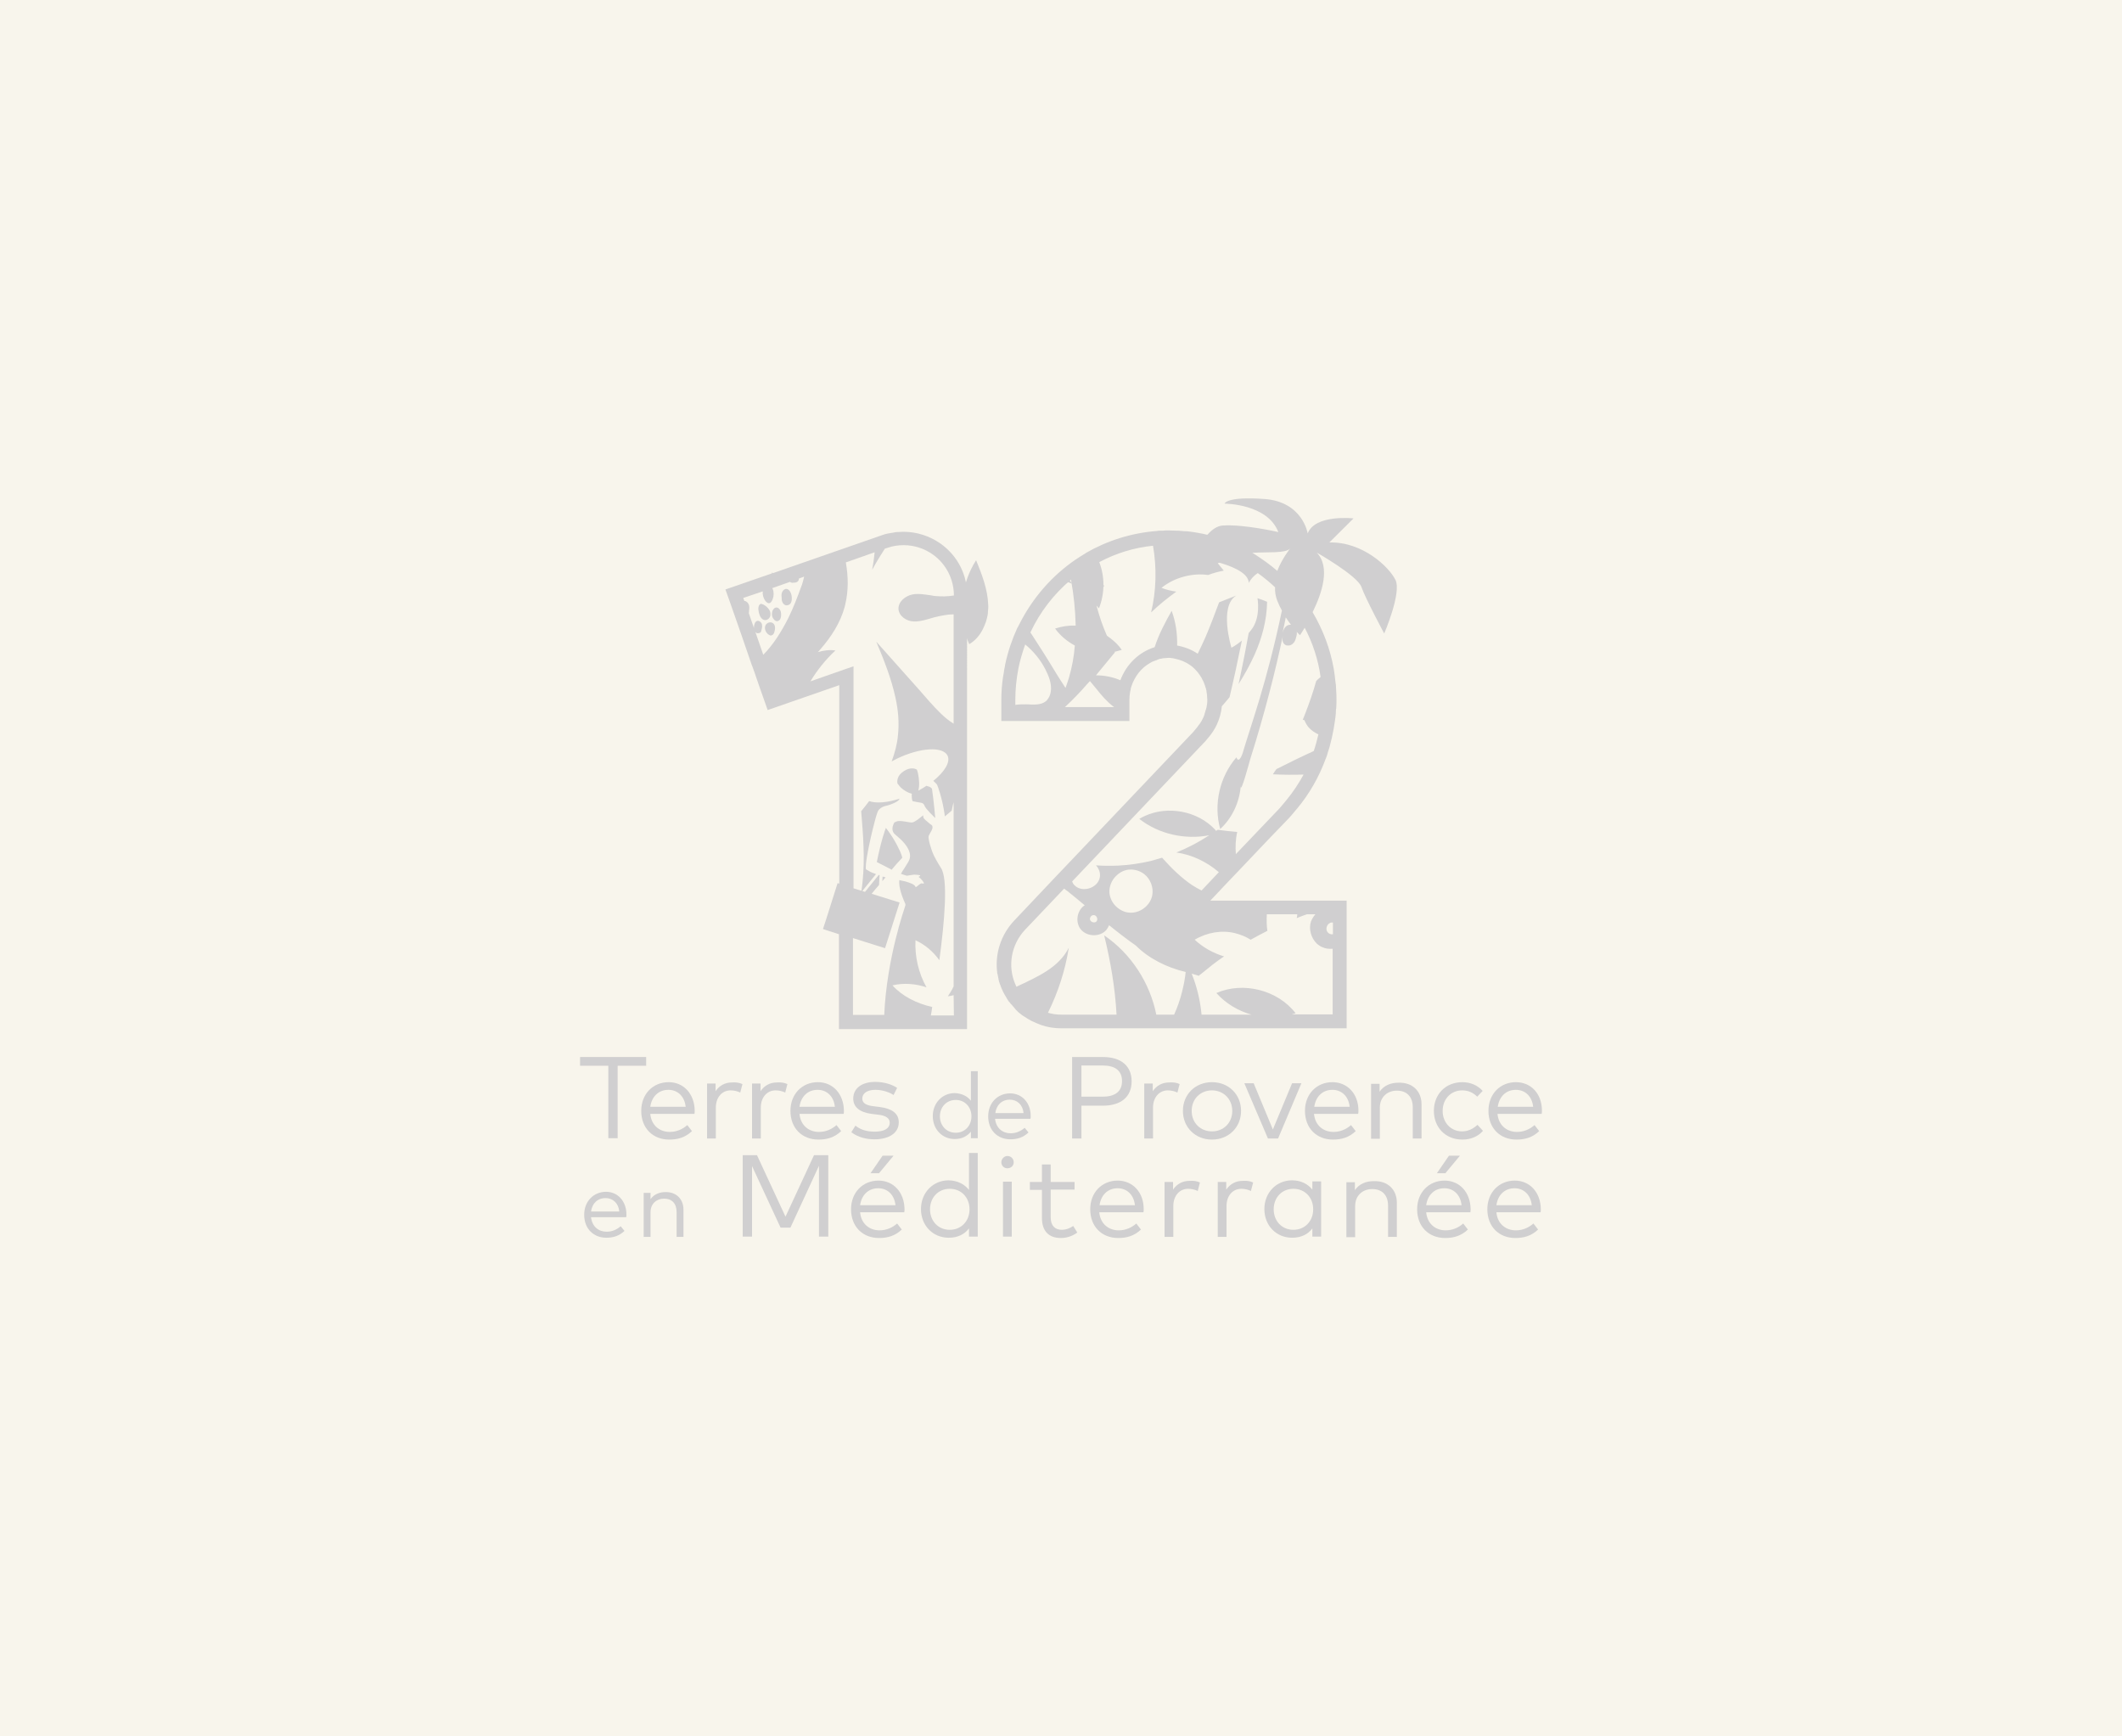<?xml version="1.0" encoding="UTF-8"?> <svg xmlns="http://www.w3.org/2000/svg" xmlns:xlink="http://www.w3.org/1999/xlink" version="1.1" id="Calque_1" x="0px" y="0px" viewBox="0 0 330 270" style="enable-background:new 0 0 330 270;" xml:space="preserve"> <style type="text/css"> .st0{fill:#F8F5EC;} .st1{opacity:0.2;} .st2{fill:#32375D;} </style> <rect class="st0" width="330" height="270"></rect> <g class="st1"> <path class="st2" d="M100.488,165.721h-4.436v11.266h-1.45v-11.266h-4.393v-1.361h10.279 V165.721z"></path> <path class="st2" d="M108.038,172.694c0,0.17,0,0.34-0.043,0.51h-6.867 c0.171,1.828,1.493,2.806,3.028,2.806c1.067,0,2.005-0.425,2.73-1.063 l0.725,0.936c-1.066,1.02-2.261,1.317-3.54,1.317 c-2.559,0-4.351-1.785-4.351-4.463c0-2.636,1.834-4.464,4.266-4.464 C106.331,168.273,107.995,170.101,108.038,172.694z M101.128,172.099h5.502 c-0.171-1.616-1.237-2.636-2.687-2.636 C102.365,169.463,101.341,170.568,101.128,172.099z"></path> <path class="st2" d="M115.461,168.57l-0.341,1.317c-0.427-0.212-0.981-0.34-1.493-0.34 c-1.323,0-2.304,1.063-2.304,2.679v4.804h-1.364v-8.545h1.322v1.19 c0.597-0.893,1.493-1.361,2.559-1.361 C114.48,168.272,114.992,168.357,115.461,168.57z"></path> <path class="st2" d="M122.453,168.57l-0.341,1.317c-0.427-0.212-0.981-0.34-1.493-0.34 c-1.322,0-2.303,1.063-2.303,2.679v4.804h-1.365v-8.545h1.322v1.19 c0.597-0.893,1.493-1.361,2.559-1.361 C121.472,168.272,121.984,168.357,122.453,168.57z"></path> <path class="st2" d="M131.241,172.694c0,0.17,0,0.34-0.043,0.51h-6.867 c0.171,1.828,1.493,2.806,3.028,2.806c1.067,0,2.005-0.425,2.73-1.063 l0.725,0.936c-1.066,1.02-2.26,1.317-3.54,1.317 c-2.559,0-4.351-1.785-4.351-4.463c0-2.636,1.835-4.464,4.266-4.464 C129.535,168.273,131.198,170.101,131.241,172.694z M124.331,172.099h5.502 c-0.17-1.616-1.237-2.636-2.687-2.636 C125.568,169.463,124.544,170.568,124.331,172.099z"></path> <path class="st2" d="M138.961,170.27c-0.555-0.382-1.664-0.807-2.815-0.807 c-1.237,0-2.048,0.51-2.048,1.36c0,0.723,0.64,1.063,1.749,1.19l1.024,0.128 c1.834,0.255,2.9,0.978,2.9,2.381c0,1.615-1.45,2.636-3.796,2.636 c-1.109,0-2.474-0.256-3.583-1.106l0.64-1.02 c0.64,0.51,1.535,0.935,2.986,0.935c1.45,0,2.346-0.468,2.346-1.403 c0-0.68-0.598-1.105-1.792-1.233l-1.024-0.127 c-1.919-0.255-2.857-1.106-2.857-2.381c0-1.616,1.365-2.593,3.412-2.593 c1.365,0,2.602,0.382,3.412,0.935L138.961,170.27z"></path> <path class="st2" d="M150.989,171.163v-4.592h1.066v10.416h-1.066v-1.02 c-0.555,0.68-1.365,1.148-2.517,1.148c-1.919,0-3.412-1.488-3.412-3.571 c0-2.041,1.493-3.571,3.412-3.571C149.624,170.015,150.477,170.483,150.989,171.163z M146.169,173.586c0,1.403,0.981,2.551,2.474,2.551 c1.408,0,2.431-1.105,2.431-2.551c0-1.445-1.023-2.551-2.431-2.551 C147.15,171.035,146.169,172.183,146.169,173.586z"></path> <path class="st2" d="M160.289,173.543c0,0.128,0,0.298-0.043,0.426h-5.502 c0.17,1.488,1.194,2.253,2.431,2.253c0.853,0,1.578-0.34,2.175-0.85 l0.597,0.722c-0.853,0.808-1.791,1.063-2.815,1.063 c-2.047,0-3.455-1.445-3.455-3.571c0-2.083,1.451-3.571,3.413-3.571 C158.924,170.015,160.289,171.46,160.289,173.543z M154.786,173.076h4.394 c-0.128-1.276-0.981-2.083-2.133-2.083 C155.767,170.993,154.957,171.843,154.786,173.076z"></path> <path class="st2" d="M168.178,171.928v5.102h-1.45v-12.67h4.777 c2.858,0,4.479,1.403,4.479,3.784c0,2.381-1.621,3.784-4.479,3.784H168.178z M168.178,165.721v4.804h3.285c1.962,0,3.028-0.808,3.028-2.423 c0-1.616-1.066-2.424-3.028-2.424h-3.285V165.721z"></path> <path class="st2" d="M183.449,168.57l-0.341,1.317c-0.427-0.212-0.981-0.34-1.493-0.34 c-1.322,0-2.303,1.063-2.303,2.679v4.804h-1.365v-8.545h1.322v1.19 c0.597-0.893,1.493-1.361,2.559-1.361 C182.511,168.272,183.023,168.357,183.449,168.57z"></path> <path class="st2" d="M193.001,172.737c0,2.55-1.919,4.463-4.521,4.463 s-4.521-1.913-4.521-4.463c0-2.551,1.919-4.464,4.521-4.464 S193.001,170.186,193.001,172.737z M185.323,172.737c0,1.87,1.365,3.188,3.157,3.188 c1.791,0,3.156-1.318,3.156-3.188c0-1.829-1.365-3.189-3.156-3.189 C186.688,169.548,185.323,170.866,185.323,172.737z"></path> <path class="st2" d="M198.76,177.03h-1.579l-3.668-8.587h1.45l2.986,7.184l2.986-7.184 h1.45L198.76,177.03z"></path> <path class="st2" d="M211.256,172.694c0,0.17,0,0.34-0.042,0.51h-6.867 c0.17,1.828,1.492,2.806,3.028,2.806c1.066,0,2.005-0.425,2.73-1.063 l0.725,0.936c-1.067,1.02-2.261,1.317-3.54,1.317 c-2.56,0-4.351-1.785-4.351-4.463c0-2.636,1.834-4.464,4.265-4.464 C209.55,168.273,211.256,170.101,211.256,172.694z M204.389,172.099h5.502 c-0.17-1.616-1.236-2.636-2.687-2.636 C205.626,169.463,204.603,170.568,204.389,172.099z"></path> <path class="st2" d="M221.068,171.715v5.314h-1.364v-4.846 c0-1.616-0.896-2.594-2.474-2.594c-1.451,0-2.645,0.978-2.645,2.636v4.847h-1.365 v-8.546h1.323v1.233c0.682-1.02,1.834-1.403,2.9-1.403 C219.618,168.271,221.068,169.632,221.068,171.715z"></path> <path class="st2" d="M230.578,169.633l-0.853,0.893c-0.64-0.638-1.407-0.978-2.346-0.978 c-1.706,0-3.028,1.318-3.028,3.189c0,1.87,1.322,3.188,3.028,3.188 c0.939,0,1.749-0.425,2.389-1.02l0.853,0.935 c-0.768,0.893-1.92,1.36-3.199,1.36c-2.645,0-4.436-1.913-4.436-4.463 c0-2.551,1.791-4.464,4.436-4.464C228.659,168.273,229.768,168.74,230.578,169.633z"></path> <path class="st2" d="M239.791,172.694c0,0.17,0,0.34-0.042,0.51h-6.867 c0.17,1.828,1.493,2.806,3.028,2.806c1.066,0,2.005-0.425,2.73-1.063 l0.725,0.936c-1.066,1.02-2.261,1.317-3.54,1.317 c-2.559,0-4.351-1.785-4.351-4.463c0-2.636,1.834-4.464,4.265-4.464 C238.128,168.273,239.791,170.101,239.791,172.694z M232.924,172.099h5.503 c-0.171-1.616-1.237-2.636-2.688-2.636 C234.161,169.463,233.138,170.568,232.924,172.099z"></path> <path class="st2" d="M97.418,188.848c0,0.128,0,0.298-0.043,0.425h-5.46 c0.171,1.488,1.194,2.253,2.431,2.253c0.853,0,1.578-0.34,2.175-0.85 l0.597,0.723c-0.853,0.808-1.791,1.063-2.815,1.063 c-2.047,0-3.455-1.446-3.455-3.571c0-2.084,1.45-3.572,3.412-3.572 C96.053,185.319,97.418,186.765,97.418,188.848z M91.916,188.38h4.393 c-0.128-1.275-0.981-2.083-2.133-2.083 C92.897,186.297,92.086,187.148,91.916,188.38z"></path> <path class="st2" d="M106.288,188.083v4.251h-1.067v-3.869c0-1.318-0.725-2.083-1.962-2.083 c-1.151,0-2.09,0.808-2.09,2.083v3.869h-1.066v-6.845h1.066v0.978 c0.555-0.808,1.493-1.105,2.304-1.105C105.136,185.319,106.288,186.425,106.288,188.083 z"></path> <path class="st2" d="M128.809,192.291h-1.45V181.28l-4.436,9.608h-1.535l-4.436-9.565 v10.968h-1.45v-12.669h2.218l4.435,9.566l4.436-9.566h2.218V192.291z"></path> <path class="st2" d="M140.666,187.998c0,0.17,0,0.34-0.042,0.511h-6.867 c0.17,1.828,1.493,2.805,3.028,2.805c1.066,0,2.005-0.425,2.73-1.062 l0.725,0.935c-1.066,1.02-2.261,1.318-3.54,1.318 c-2.559,0-4.351-1.786-4.351-4.464c0-2.636,1.834-4.464,4.265-4.464 C138.96,183.577,140.624,185.405,140.666,187.998z M133.757,187.403h5.502 c-0.171-1.615-1.237-2.636-2.687-2.636 C134.994,184.767,133.97,185.873,133.757,187.403z M135.378,182.429l1.876-2.721h1.706 l-2.26,2.721H135.378z"></path> <path class="st2" d="M150.688,185.022v-5.74h1.365v13.01h-1.365v-1.276 c-0.682,0.893-1.706,1.446-3.156,1.446c-2.431,0-4.308-1.871-4.308-4.464 c0-2.551,1.877-4.464,4.308-4.464C148.982,183.576,150.006,184.171,150.688,185.022z M144.632,188.04c0,1.786,1.237,3.189,3.071,3.189 c1.791,0,3.071-1.361,3.071-3.189s-1.28-3.188-3.071-3.188 C145.869,184.852,144.632,186.255,144.632,188.04z"></path> <path class="st2" d="M157.644,180.729c0,0.553-0.427,0.935-0.981,0.935 c-0.555,0-0.939-0.425-0.939-0.935s0.427-0.978,0.939-0.978 C157.217,179.751,157.644,180.176,157.644,180.729z M157.345,192.293h-1.365v-8.546 h1.365V192.293z"></path> <path class="st2" d="M167.11,184.979h-3.711v4.336c0,1.318,0.726,1.913,1.707,1.913 c0.682,0,1.322-0.255,1.791-0.595l0.64,1.02 c-0.64,0.468-1.493,0.851-2.559,0.851c-1.834,0-2.943-1.021-2.943-3.146v-4.337 h-1.877v-1.233h1.877v-2.721h1.364v2.721h3.711V184.979z"></path> <path class="st2" d="M177.862,187.999c0,0.17,0,0.34-0.043,0.51h-6.867 c0.171,1.828,1.493,2.806,3.028,2.806c1.067,0,2.005-0.425,2.73-1.063 l0.725,0.935c-1.066,1.021-2.26,1.318-3.54,1.318 c-2.559,0-4.35-1.785-4.35-4.464c0-2.636,1.834-4.464,4.265-4.464 C176.156,183.577,177.862,185.405,177.862,187.999z M170.995,187.404h5.502 c-0.171-1.616-1.237-2.636-2.687-2.636 C172.232,184.768,171.208,185.873,170.995,187.404z"></path> <path class="st2" d="M186.605,183.874l-0.341,1.318c-0.426-0.212-0.981-0.34-1.493-0.34 c-1.322,0-2.303,1.063-2.303,2.678v4.804h-1.365v-8.545h1.322v1.191 c0.597-0.893,1.493-1.361,2.56-1.361 C185.667,183.577,186.179,183.662,186.605,183.874z"></path> <path class="st2" d="M194.879,183.874l-0.341,1.318c-0.427-0.212-0.981-0.34-1.493-0.34 c-1.323,0-2.304,1.063-2.304,2.678v4.804h-1.364v-8.545h1.322v1.191 c0.597-0.893,1.493-1.361,2.559-1.361 C193.94,183.577,194.452,183.662,194.879,183.874z"></path> <path class="st2" d="M205.456,192.292h-1.365v-1.275c-0.683,0.893-1.706,1.445-3.157,1.445 c-2.431,0-4.307-1.87-4.307-4.464c0-2.551,1.876-4.464,4.307-4.464 c1.408,0,2.474,0.595,3.157,1.446v-1.276h1.365V192.292z M198.077,188.041 c0,1.785,1.237,3.188,3.071,3.188c1.791,0,3.071-1.36,3.071-3.188 s-1.28-3.189-3.071-3.189C199.314,184.852,198.077,186.255,198.077,188.041z"></path> <path class="st2" d="M217.229,187.02v5.314h-1.365v-4.847c0-1.615-0.896-2.593-2.474-2.593 c-1.45,0-2.645,0.978-2.645,2.636v4.846h-1.365v-8.545h1.323v1.233 c0.682-1.02,1.834-1.403,2.9-1.403 C215.778,183.576,217.229,184.937,217.229,187.02z"></path> <path class="st2" d="M228.702,187.998c0,0.17,0,0.34-0.043,0.511h-6.867 c0.171,1.828,1.493,2.805,3.028,2.805c1.067,0,2.005-0.425,2.73-1.062 l0.725,0.935c-1.066,1.02-2.26,1.318-3.54,1.318 c-2.559,0-4.351-1.786-4.351-4.464c0-2.636,1.834-4.464,4.266-4.464 C226.996,183.577,228.659,185.405,228.702,187.998z M221.792,187.403h5.502 c-0.17-1.615-1.237-2.636-2.687-2.636 C223.029,184.767,222.005,185.873,221.792,187.403z M223.455,182.429l1.877-2.721h1.706 l-2.26,2.721H223.455z"></path> <path class="st2" d="M239.62,187.999c0,0.17,0,0.34-0.043,0.51h-6.867 c0.17,1.828,1.493,2.806,3.028,2.806c1.067,0,2.005-0.425,2.73-1.063 l0.725,0.935c-1.066,1.021-2.26,1.318-3.54,1.318 c-2.559,0-4.351-1.785-4.351-4.464c0-2.636,1.834-4.464,4.266-4.464 C237.914,183.577,239.577,185.405,239.62,187.999z M232.71,187.404h5.502 c-0.171-1.616-1.237-2.636-2.687-2.636 C233.947,184.768,232.923,185.873,232.71,187.404z"></path> <path class="st2" d="M165.494,90.385c0.426,0.085,0.81,0.213,1.279,0.383l-0.981-1.19 C165.707,89.832,165.579,90.087,165.494,90.385z"></path> <path class="st2" d="M171.42,91.236c0,0,0.085,0,0.255,0c0-0.085,0-0.17-0.042-0.298 C171.59,91.023,171.505,91.108,171.42,91.236z"></path> <path class="st2" d="M150.222,98.804c0.128,0.468,0.299,0.935,0.512,1.36 c0.938-0.553,1.663-1.403,2.133-2.381c0.341-0.68,0.597-1.403,0.725-2.168 c0.042-0.17,0.042-0.298,0.042-0.468c0.043-0.383,0.086-0.765,0.043-1.148 c-0.085-2.381-0.981-4.677-1.877-6.887 C149.582,90.556,149.028,94.935,150.222,98.804z"></path> <path class="st2" d="M143.227,135.281c-0.213,0.255-0.256,0.638-0.085,0.936 c0.171,0.297,0.554,0.425,0.853,0.34c0.427-0.128,0.64-0.723,0.427-1.106 C144.166,135.026,143.526,134.941,143.227,135.281z"></path> <path class="st2" d="M146.254,84.518c-1.706-1.19-3.711-1.828-5.758-1.828 c-0.342,0-0.683,0.043-1.024,0.043c-0.171,0-0.341,0.042-0.512,0.085 c-0.085,0-0.213,0.042-0.298,0.042c-0.171,0.043-0.299,0.043-0.47,0.085 c-0.085,0-0.17,0.043-0.255,0.043c-0.256,0.043-0.47,0.128-0.726,0.213 l-16.975,5.909c-0.086-0.043-0.128-0.043-0.214-0.085 c0,0.042,0.043,0.085,0.043,0.128l-7.251,2.508l0.683,1.913l0.255,0.723 l1.621,4.634l0.597,1.743l0.939,2.721l0.085,0.212l0.341,0.936l0.128,0.382 l0.555,1.616l1.365,3.869l11.132-3.869v30.865l-0.256-0.085l-1.749,5.527 l-0.512,1.573v0.042l0.598,0.213h0.042l1.834,0.595v14.752h19.919v-5.697v-1.105 v-1.913v-31.418v-6.462V95.572v-0.425v-2.508 C150.476,89.408,148.898,86.389,146.254,84.518z M118.615,91.958 c-0.043,0.51,0.085,1.02,0.384,1.445c0.17,0.255,0.512,0.51,0.767,0.34 c0.086-0.043,0.128-0.128,0.214-0.213c0.298-0.468,0.384-1.02,0.298-1.573 c-0.042-0.17-0.085-0.34-0.17-0.51l2.772-0.978 c0.043,0.085,0.128,0.128,0.213,0.128c0.086,0.042,0.214,0.042,0.342,0 c0.042,0,0.128,0,0.17,0c0.213-0.043,0.427-0.085,0.555-0.298 c0.042-0.085,0.085-0.213,0.085-0.34l0.81-0.298 c-0.085,0.425-0.213,0.85-0.341,1.275c-0.042,0.085-0.042,0.128-0.085,0.213 c-0.597,1.658-1.237,3.316-2.005,4.889c-1.066,2.126-2.303,4.124-3.924,5.782 l-1.237-3.571c0.086,0.128,0.213,0.213,0.341,0.213c0.086,0,0.214,0,0.299-0.042 c0.043-0.043,0.128-0.043,0.171-0.085c0.085-0.085,0.085-0.17,0.128-0.298 c0.085-0.298,0.17-0.638,0.085-0.978c-0.085-0.298-0.427-0.595-0.725-0.51 c-0.341,0.085-0.469,0.51-0.512,0.893c0,0.085,0,0.128,0,0.213l-0.81-2.338 c0.042-0.085,0.042-0.17,0.042-0.255c0-0.042,0-0.085,0-0.085 c0.043-0.34,0.086-0.68-0.042-0.978c-0.128-0.298-0.384-0.553-0.683-0.553 l-0.171-0.468L118.615,91.958z M148.344,157.898h-3.583 c0.085-0.383,0.128-0.808,0.213-1.318c-2.474-0.553-4.692-1.701-6.184-3.359 c1.748-0.425,3.625-0.255,5.289,0.298c-1.237-2.211-1.835-4.804-1.707-7.313 c1.493,0.68,2.773,1.786,3.711,3.104c0.811-6.08,1.408-12.754,0.213-14.412 c0,0-0.554-0.851-1.023-1.786c-0.469-0.935-0.981-2.763-0.853-3.104 c0.085-0.255,0.298-0.552,0.426-0.807c0.043-0.085,0.086-0.213,0.128-0.298 c0.043-0.085,0.043-0.212,0.043-0.297c0-0.128-0.043-0.298-0.299-0.426 c0,0-0.085-0.042-0.213-0.17c-0.299-0.255-0.853-0.68-0.896-0.892 c-0.042-0.128-0.042-0.213-0.042-0.341c-0.043,0.043-0.427,0.341-0.811,0.638 c-0.298,0.213-0.64,0.425-0.853,0.468c-0.469,0.085-1.919-0.425-2.516-0.128 c-0.128,0.043-0.214,0.085-0.299,0.128c-0.256,0.467-0.597,1.318,0.171,1.913 c0.597,0.51,1.066,0.935,1.407,1.36c0.342,0.425,0.555,0.766,0.683,1.106 c0.341,0.807,0.128,1.36-0.086,1.743c-0.469,0.808-0.938,1.488-0.938,1.488 c-0.085,0.127-0.128,0.255-0.213,0.382c0.554,0.213,0.938,0.298,0.938,0.298 s0.939-0.17,1.109-0.17c0.171,0,1.024,0.042,0.981,0.17 c-0.043,0.085-0.341,0.128-0.256,0.213c0.555,0.382,0.811,0.935,0.811,0.935 s0,0.127-0.342,0.042c-0.17-0.042-0.469,0.255-0.639,0.383 c-0.683,0.51,0.213,0-1.365-0.51c-0.469-0.17-0.64-0.213-1.109-0.298 c-0.128-0.042-0.256-0.042-0.384-0.085c-0.085,0.765,0.128,1.871,0.896,3.614 c0,0,0.128,0.17,0,0.468c-0.086,0.297-2.858,8.12-3.242,16.878h-4.862v-11.947 l4.99,1.573l2.261-7.1l-4.351-1.36c0.384-0.468,0.768-0.935,1.152-1.361 l0.085-1.53c-0.043,0-0.085-0.043-0.128-0.043l-2.133,2.636l-0.426-0.127 l2.132-2.636c-0.17-0.085-0.341-0.128-0.469-0.17l-0.384-0.17 c-0.511-0.255-0.725-0.425-0.725-0.425c-0.17-1.531,1.536-8.291,1.792-8.801 c0.256-0.893,1.407-1.063,1.407-1.063s1.109-0.255,1.792-0.765 c0.128-0.085,0.213-0.212,0.256-0.34c-1.92,0.638-3.669,0.765-4.735,0.383 c-0.384,0.51-0.81,1.063-1.237,1.573c0.299,3.656,0.597,7.355,0.213,10.968 l-0.085,0.766c-0.043,0.212-0.043,0.425-0.085,0.637l-1.237-0.382v-31.546v-2.976 l-2.815,0.978l-3.882,1.361c1.067-1.786,2.389-3.401,3.882-4.804 c-0.939-0.128-1.834,0-2.73,0.255c0.128-0.128,0.256-0.255,0.384-0.425 c1.706-1.956,3.114-4.124,3.796-6.633c0.043-0.127,0.043-0.255,0.085-0.383 c0.512-2.126,0.469-4.336,0.086-6.505l4.478-1.573 c-0.085,0.935-0.213,1.828-0.384,2.721c0.597-1.105,1.28-2.211,1.962-3.274 l0.384-0.128c0.811-0.298,1.706-0.425,2.559-0.425 c1.621,0,3.199,0.51,4.522,1.446c2.047,1.445,3.284,3.826,3.284,6.377 c-0.981,0.17-1.962,0.17-2.901,0.085c-0.17,0-0.341-0.043-0.511-0.085 c-0.981-0.128-2.005-0.34-2.986-0.17c-1.152,0.213-2.303,1.148-2.218,2.338 c0.128,1.105,1.28,1.828,2.346,1.871c1.109,0.043,2.132-0.34,3.199-0.638 c0.512-0.128,1.066-0.255,1.621-0.34c0.469-0.085,0.938-0.128,1.407-0.128 v17.005c-1.45-0.893-2.644-2.21-3.796-3.486 c-0.469-0.553-0.981-1.105-1.45-1.658c-2.261-2.551-4.521-5.059-6.782-7.61 c1.194,2.849,2.346,5.739,2.986,8.715c0.426,1.914,0.597,3.869,0.384,5.867 c-0.128,1.403-0.512,2.764-0.981,4.039c0.256-0.127,0.511-0.255,0.81-0.425 c3.625-1.743,7.166-1.956,7.891-0.468c0.469,0.978-0.469,2.509-2.218,3.912 c0.341,0.34,0.512,0.467,0.597,0.637c0.085,0.17,0.81,2.126,1.152,4.549 c0,0.128,0.042,0.213,0.042,0.34c0.341-0.297,0.725-0.595,1.067-0.892 c0.085-0.425,0.17-0.893,0.298-1.318v28.654 c-0.085,0.128-0.128,0.255-0.213,0.425c-0.213,0.383-0.427,0.723-0.683,1.106 c0.299-0.043,0.598-0.085,0.896-0.17L148.344,157.898z"></path> <path class="st2" d="M137.765,128.734c-0.128,0.34-0.726,1.913-1.408,5.314 c0,0,0.171,0.085,1.919,0.978c0.128,0.085,0.256,0.127,0.384,0.212 c0.512-0.638,1.067-1.233,1.621-1.828c0,0,0-0.042,0.043-0.042 c-0.086-0.341-0.214-0.681-0.384-1.063c-0.043-0.085-0.085-0.17-0.128-0.255 c-0.384-0.851-0.896-1.701-1.365-2.381 C138.191,129.286,137.978,128.989,137.765,128.734z"></path> <path class="st2" d="M121.686,93.659c0.128,0.255,0.342,0.468,0.64,0.468 c0.256,0,0.512-0.128,0.64-0.34c0.128-0.213,0.17-0.468,0.17-0.723 c0-0.298-0.042-0.595-0.17-0.893c-0.128-0.298-0.341-0.553-0.64-0.595 c-0.298-0.042-0.554,0.213-0.682,0.468c-0.128,0.255-0.128,0.553-0.086,0.85 C121.558,93.149,121.558,93.404,121.686,93.659z"></path> <path class="st2" d="M120.278,96.211c0.128,0.212,0.342,0.383,0.555,0.383 c0.213,0,0.426-0.17,0.512-0.34c0.042-0.085,0.042-0.17,0.085-0.255 c0.043-0.128,0.043-0.255,0.043-0.425c0-0.298-0.043-0.595-0.214-0.808 c-0.17-0.255-0.469-0.383-0.725-0.255c-0.17,0.085-0.298,0.255-0.384,0.425 c-0.085,0.255-0.127,0.51-0.085,0.808 C120.108,95.87,120.15,96.083,120.278,96.211z"></path> <path class="st2" d="M118.017,95.274c0.128,0.51,0.383,1.063,0.895,1.148 c0.384,0.042,0.768-0.255,0.853-0.595c0.043-0.085,0.043-0.128,0.043-0.213 c0.043-0.298-0.043-0.638-0.256-0.893c-0.213-0.298-0.512-0.553-0.853-0.723 c-0.043,0-0.085-0.043-0.128-0.043c-0.085-0.042-0.213-0.085-0.299-0.042 c-0.085,0.042-0.127,0.085-0.17,0.128c-0.128,0.17-0.171,0.425-0.171,0.638 v0.043C117.974,94.933,117.974,95.103,118.017,95.274z"></path> <path class="st2" d="M119,97.357c-0.128,0.468,0.085,0.978,0.469,1.275 c0.085,0.085,0.213,0.128,0.298,0.17c0.128,0.042,0.256,0,0.384-0.085 c0.128-0.085,0.214-0.255,0.256-0.383c0.171-0.51,0.214-1.148-0.213-1.445 C119.725,96.592,119.128,96.89,119,97.357z"></path> <path class="st2" d="M144.335,122.272c-0.128-0.043-0.214-0.043-0.256-0.085 c-0.384,0.255-0.811,0.51-1.28,0.765c0.213-0.638,0.171-1.743-0.043-2.721 c-0.042-0.212-0.128-0.425-0.17-0.553c-0.256-0.17-1.024-0.425-2.005,0.213 c-1.152,0.723-1.066,1.658-1.024,1.913c0.128,0.213,0.342,0.425,0.512,0.638 c0.512,0.467,1.152,0.85,1.706,0.978c0.043,0,0.086,0,0.128,0 c-0.042,0-0.085,0.042-0.128,0.042c0,0.468,0.043,0.85,0.128,1.105 c0.342,0.086,0.811,0.171,1.323,0.256c0.341,0.042,0.469,0.255,0.554,0.467 c0.128,0.468,1.664,1.913,1.664,1.913s-0.214-2.55-0.512-4.591 C144.889,122.654,144.846,122.399,144.335,122.272z"></path> <path class="st2" d="M137.212,137.023c0.171-0.213,0.342-0.425,0.512-0.596 c-0.17-0.042-0.298-0.085-0.469-0.127L137.212,137.023z"></path> <path class="st2" d="M195.131,101.738c1.152-2.593,1.877-5.357,1.92-8.163 c-0.469-0.213-0.981-0.383-1.493-0.553c0,0,0.554,3.019-0.981,4.932 c-0.128,0.17-0.256,0.34-0.384,0.468c-0.299,1.658-0.81,4.379-1.578,7.95 C193.553,104.884,194.406,103.353,195.131,101.738z"></path> <path class="st2" d="M217.014,90.174c-0.981-1.998-5.076-5.952-10.28-5.824l3.754-3.741 c0,0-5.972-0.68-7.123,2.338c0,0-0.768-4.932-6.739-5.357 c-5.972-0.425-6.185,0.723-6.185,0.723s6.654,0,8.36,4.421 c0,0-5.332-1.233-8.616-1.02c-0.896,0.042-1.706,0.638-2.431,1.445 c-0.256-0.042-0.469-0.128-0.725-0.17c-0.086,0-0.171-0.043-0.256-0.043 c-0.299-0.042-0.597-0.127-0.939-0.17c-0.085,0-0.213-0.043-0.298-0.043 c-0.384-0.042-0.768-0.128-1.152-0.128c-0.042,0-0.085,0-0.128,0 c-0.341-0.043-0.682-0.043-1.023-0.085c-0.086,0-0.214,0-0.299,0 c-0.384,0-0.768-0.042-1.194-0.042c-0.341,0-0.64,0-0.939,0.042 c-0.128,0-0.298,0-0.426,0c-0.128,0-0.299,0-0.427,0.043 c-3.966,0.298-7.72,1.488-11.047,3.401c0,0-0.042,0-0.042,0.043 c-0.299,0.17-0.598,0.383-0.896,0.553c-3.754,2.381-6.867,5.739-9.042,9.736 c-0.214,0.425-0.427,0.808-0.64,1.233c-0.043,0.043-0.043,0.085-0.086,0.128 c-0.81,1.786-1.45,3.656-1.876,5.655c0,0.085-0.043,0.212-0.043,0.297 c-0.085,0.34-0.128,0.638-0.171,0.978c-0.042,0.255-0.085,0.51-0.128,0.723 c-0.17,1.148-0.255,2.338-0.255,3.486v1.19v2.126h7.293h12.625v-1.105v-2.169 c0-0.467,0.043-0.935,0.128-1.36c0.043-0.128,0.086-0.298,0.086-0.425 c0.042-0.085,0.042-0.213,0.085-0.298c0.512-1.573,1.535-2.891,2.9-3.656 c0.171-0.128,0.384-0.213,0.597-0.298c0.043,0,0.086-0.042,0.128-0.042 c0.086-0.043,0.171-0.085,0.256-0.085c0.043-0.043,0.128-0.043,0.171-0.085 c0.085-0.043,0.128-0.043,0.213-0.085c0.128-0.043,0.256-0.085,0.384-0.085 c0.043,0,0.085,0,0.171-0.043c0.128,0,0.213-0.042,0.341-0.042 c0.043,0,0.085,0,0.128,0c0.171,0,0.298-0.043,0.469-0.043 c0.171,0,0.341,0,0.512,0.043c0.171,0,0.298,0.042,0.469,0.085 c0.896,0.17,1.706,0.51,2.431,1.02c0.128,0.085,0.256,0.213,0.384,0.298 c0.043,0.042,0.085,0.085,0.128,0.127c0.128,0.128,0.256,0.213,0.341,0.34 c0.043,0.043,0.043,0.085,0.086,0.085c0.085,0.085,0.17,0.213,0.256,0.298 c0.042,0.043,0.042,0.085,0.085,0.128c0.085,0.127,0.213,0.255,0.298,0.425 c0.043,0.042,0.043,0.085,0.086,0.127c0.085,0.128,0.17,0.255,0.213,0.425 l0.043,0.043c0.085,0.17,0.17,0.34,0.213,0.468 c0,0.042,0.043,0.085,0.043,0.127c0.085,0.17,0.128,0.34,0.17,0.51 c0,0.043,0,0.043,0.043,0.085c0.043,0.17,0.085,0.34,0.128,0.51 c0,0.043,0,0.085,0,0.085c0.042,0.171,0.042,0.383,0.085,0.553 c0,0.043,0,0.085,0,0.128c0,0.212,0.043,0.382,0.043,0.595 c0,0.255,0,0.468-0.043,0.723c0,0.085-0.043,0.17-0.043,0.212 c0,0.128-0.042,0.298-0.085,0.425c0,0.085-0.042,0.17-0.085,0.255 c-0.043,0.128-0.043,0.213-0.085,0.341c-0.043,0.085-0.086,0.212-0.086,0.297 c-0.042,0.085-0.042,0.17-0.085,0.255c-0.043,0.085-0.085,0.213-0.128,0.298 c-0.043,0.042-0.043,0.127-0.085,0.17c-0.043,0.127-0.128,0.212-0.171,0.34 c-0.043,0.042-0.043,0.085-0.085,0.127c-0.086,0.128-0.128,0.213-0.214,0.341 l-0.042,0.042c-0.085,0.128-0.171,0.213-0.256,0.34 c-0.043,0.043-0.043,0.085-0.085,0.128l-0.64,0.765l-19.109,20.109l-2.388,2.508 l-6.313,6.675c-2.09,2.211-3.028,5.187-2.644,8.12c0,0.043,0,0.128,0.042,0.17 c0.043,0.213,0.086,0.425,0.128,0.638c0,0.085,0.043,0.17,0.043,0.255 c0.043,0.213,0.085,0.383,0.171,0.595c0.042,0.085,0.042,0.17,0.085,0.213 c0.085,0.255,0.171,0.51,0.299,0.765c0.085,0.213,0.17,0.383,0.298,0.595 c0.043,0.043,0.043,0.128,0.085,0.17c0.086,0.128,0.171,0.298,0.256,0.425 c0.043,0.043,0.086,0.128,0.086,0.171c0.128,0.17,0.213,0.34,0.341,0.51 c0.042,0.042,0.085,0.085,0.128,0.127c0.085,0.128,0.17,0.255,0.298,0.34 c0.043,0.085,0.128,0.128,0.171,0.213c0.085,0.085,0.171,0.17,0.256,0.297 c0.043,0.086,0.128,0.128,0.171,0.213c0.127,0.128,0.255,0.255,0.383,0.383 c0.086,0.085,0.171,0.17,0.256,0.212c0.086,0.043,0.128,0.128,0.214,0.17 c0.085,0.085,0.213,0.17,0.298,0.213c0.043,0.042,0.085,0.085,0.128,0.085 c0.384,0.255,0.768,0.51,1.194,0.723c0.043,0,0.043,0.042,0.086,0.042 c0.469,0.213,0.938,0.425,1.407,0.595c0.981,0.34,2.005,0.511,3.114,0.511 h4.777h2.346h1.493h6.398h1.45h5.545h22.392v-13.35v-4.379v-2.125h-1.407h-1.792 h-8.871h-9.128l0.725-0.766l2.005-2.125l1.748-1.828l4.564-4.805l1.024-1.062 l2.09-2.169c0.128-0.17,0.299-0.297,0.426-0.467l0.854-1.021 c0,0,0,0,0.042-0.042c1.92-2.296,3.412-4.932,4.436-7.695 c0-0.043,0-0.043,0.043-0.085c0.128-0.34,0.256-0.68,0.341-1.063 c0-0.043,0.043-0.085,0.043-0.128c0.128-0.382,0.256-0.765,0.341-1.19 c0.085-0.298,0.128-0.553,0.213-0.85c0.213-0.936,0.384-1.871,0.512-2.849 c0-0.085,0-0.17,0.043-0.297c0.042-0.383,0.085-0.723,0.085-1.106 c0-0.127,0-0.255,0.043-0.34c0.042-0.467,0.042-0.935,0.042-1.403 c0-0.425,0-0.85-0.042-1.275c0-0.298-0.043-0.553-0.043-0.85 c0-0.128,0-0.213-0.043-0.34c-0.042-0.383-0.085-0.723-0.128-1.063 c0-0.043,0-0.043,0-0.085c-0.042-0.383-0.128-0.766-0.17-1.148 c-0.555-3.146-1.706-6.122-3.285-8.801c1.451-2.933,2.815-7.015,0.64-9.268 c0,0,6.355,3.614,6.953,5.357c0.597,1.743,3.54,7.227,3.54,7.227 S217.995,92.172,217.014,90.174z M200.635,85.285c0,0-1.237,1.531-2.005,3.486 c-1.066-0.935-2.26-1.785-3.455-2.551c-0.128-0.085-0.298-0.17-0.426-0.255 C197.052,85.795,199.91,86.092,200.635,85.285z M200.763,97.146 c-0.043,0-0.085,0-0.128,0c-0.299,0-0.597,0.17-0.768,0.383 c-0.213,0.255-0.341,0.595-0.426,0.935c0.17-0.893,0.383-1.701,0.511-2.466 C200.251,96.466,200.507,96.806,200.763,97.146z M163.058,108.54 c-0.128,0.17-0.256,0.382-0.427,0.51c-0.81,0.638-1.962,0.51-2.985,0.468 c-0.598,0-1.152,0-1.749,0.085v-0.808c0-1.616,0.17-3.231,0.469-4.804 c0.256-1.318,0.64-2.551,1.066-3.784c1.28,1.063,2.346,2.338,3.114,3.826 c0.256,0.51,0.512,1.063,0.682,1.616 C163.527,106.627,163.57,107.732,163.058,108.54z M160.243,98.336 c1.493-3.189,3.668-5.994,6.312-8.205c0.427,2.381,0.683,4.762,0.725,7.142 c-1.066-0.043-2.175,0.128-3.199,0.468c0.811,1.105,1.877,1.998,3.071,2.636 c-0.127,1.658-0.426,3.316-0.895,4.932c-0.171,0.552-0.341,1.105-0.555,1.658 c-0.512-0.765-1.023-1.573-1.493-2.338 C162.93,102.503,161.608,100.42,160.243,98.336z M165.617,109.943 c1.194-1.106,2.346-2.296,3.412-3.529c0.171-0.17,0.299-0.34,0.469-0.51 c0.342,0.425,0.683,0.808,1.024,1.233c0.768,0.978,1.578,1.913,2.559,2.678 c0.043,0.043,0.128,0.085,0.171,0.128H165.617z M183.83,154.2 c-0.299,1.233-0.725,2.423-1.237,3.571h-2.773 c-0.981-4.932-3.924-9.481-8.104-12.329c0.981,4.039,1.706,8.162,1.92,12.329 h-8.573c-0.726,0-1.408-0.085-2.09-0.298c1.578-3.188,2.687-6.589,3.241-10.118 c-1.535,3.103-4.905,4.549-8.147,6.079c-0.042-0.127-0.127-0.255-0.17-0.382 c-1.237-2.849-0.64-6.165,1.493-8.46l6.099-6.42 c0.171,0.127,0.341,0.298,0.555,0.425c0.895,0.723,1.791,1.446,2.644,2.168 c-0.043,0.043-0.085,0.043-0.128,0.085c-1.024,0.766-1.322,2.339-0.64,3.444 c0.853,1.36,3.071,1.53,4.138,0.298c0.17-0.213,0.298-0.468,0.426-0.723 c1.365,1.105,2.73,2.168,4.137,3.146c2.005,1.998,4.735,3.401,7.763,4.124 C184.299,152.116,184.086,153.179,183.83,154.2z M169.498,142.891 c0-0.298,0.256-0.595,0.555-0.595c0.469-0.043,0.768,0.637,0.469,0.978 C170.223,143.614,169.498,143.359,169.498,142.891z M173.55,136.216 c0.47-0.467,1.024-0.807,1.621-0.935c0.939-0.213,2.005,0.043,2.773,0.638 c0.981,0.765,1.492,2.125,1.237,3.358c-0.342,1.573-1.92,2.764-3.541,2.636 c-0.767-0.042-1.492-0.425-2.047-0.935c-0.597-0.553-0.981-1.318-1.066-2.168 C172.484,137.832,172.868,136.897,173.55,136.216z M206.82,143.529 c0,0,0.042,0,0.042-0.043c0.128-0.042,0.299-0.042,0.427-0.042v1.828 c-0.299,0.042-0.597-0.043-0.811-0.298 C206.094,144.549,206.308,143.741,206.82,143.529z M192.062,145.102 c0.853,0.212,1.706,0.552,2.431,1.02c0.853-0.468,1.706-0.935,2.559-1.36 c0,0,0,0,0.043,0c-0.128-0.851-0.128-1.743-0.086-2.594h4.735 c0,0.213-0.043,0.383-0.085,0.595c0.511-0.212,1.066-0.425,1.578-0.595h1.322 c-0.299,0.34-0.512,0.723-0.683,1.106c-0.383,1.19,0,2.55,0.896,3.443 c0.128,0.128,0.256,0.213,0.384,0.298c0.128,0.085,0.299,0.212,0.469,0.255 c0.512,0.255,1.067,0.298,1.621,0.255v10.203h-6.355 c0.213-0.042,0.384-0.127,0.597-0.17c-2.772-3.613-8.147-4.974-12.327-3.146 c1.45,1.616,3.37,2.764,5.46,3.359h-7.763 c-0.171-1.828-0.554-3.614-1.152-5.357c-0.128-0.34-0.255-0.68-0.383-1.02 c0.383,0.127,0.767,0.212,1.109,0.34c0.085-0.085,0.17-0.17,0.255-0.213 c1.195-0.978,2.389-1.955,3.669-2.806c-1.707-0.51-3.285-1.403-4.564-2.593 C187.711,144.974,190.014,144.592,192.062,145.102z M205.369,105.266 c-0.042,0.043-0.085,0.043-0.085,0.085c-0.213,0.17-0.426,0.34-0.597,0.553 c-0.469,1.7-1.066,3.401-1.706,5.059c-0.086,0.213-0.171,0.425-0.256,0.638 c-0.043,0.127-0.085,0.212-0.128,0.34c0.085,0,0.171,0,0.256,0.042 c0.17,0.426,0.384,0.808,0.682,1.148c0.427,0.468,0.939,0.808,1.493,1.063 c-0.213,0.893-0.426,1.743-0.725,2.593c-1.962,0.893-3.881,1.829-5.801,2.806 c-0.17,0.255-0.384,0.511-0.554,0.808c1.578,0.085,3.199,0.085,4.777,0.043 c-0.768,1.403-1.664,2.763-2.687,3.996l-0.853,1.02 c-0.128,0.128-0.214,0.255-0.342,0.383l-6.653,6.972 c-0.086-1.148-0.043-2.338,0.213-3.443c-1.024-0.085-2.047-0.213-3.028-0.341 c-0.086,0.043-0.171,0.128-0.256,0.171c-0.086-0.086-0.128-0.171-0.214-0.256 c-2.687-2.848-7.293-3.698-10.833-2.083c-0.299,0.128-0.598,0.298-0.896,0.468 c3.028,2.381,7.123,3.273,10.876,2.551c-1.62,1.063-3.327,1.955-5.118,2.678 c2.431,0.34,4.734,1.446,6.611,3.061l-2.687,2.849 c-0.512-0.256-1.024-0.553-1.493-0.851c-1.749-1.19-3.241-2.678-4.649-4.251 c-0.597,0.17-1.152,0.34-1.749,0.51c-1.663,0.383-3.369,0.638-5.118,0.723 c-1.152,0.042-2.261,0.042-3.412-0.043c0.469,0.51,0.725,1.191,0.597,1.871 c-0.299,1.658-2.687,2.423-3.882,1.275c-0.213-0.17-0.341-0.425-0.426-0.637 l20.601-21.682l0.043-0.043l0.043-0.043l0.639-0.765 c0.811-0.978,1.749-2.551,1.962-4.719c0.427-0.467,0.811-0.935,1.195-1.403 c0.639-2.678,1.279-5.612,1.919-8.8c-0.938,0.765-1.621,1.105-1.621,1.105 s-2.004-6.462,0.768-8.12l-2.687,1.063c-0.683,1.828-1.365,3.656-2.133,5.442 c-0.384,0.85-0.768,1.7-1.194,2.551c-0.938-0.638-2.047-1.063-3.199-1.276 c0.043-1.828-0.213-3.656-0.853-5.399c-1.024,1.828-2.005,3.656-2.645,5.654 c-2.431,0.765-4.393,2.636-5.331,5.144c-1.194-0.51-2.474-0.765-3.796-0.765 c0.981-1.19,1.962-2.381,2.943-3.571c0-0.043-0.043-0.043-0.043-0.085 c0.043,0,0.085-0.043,0.171-0.043c0.298-0.085,0.64-0.17,0.938-0.255 c-0.128-0.17-0.213-0.297-0.341-0.467c-0.555-0.681-1.237-1.233-1.962-1.743 c-0.683-1.531-1.194-3.061-1.621-4.676c0.128,0.128,0.256,0.298,0.384,0.425 c0.896-2.296,0.938-4.889,0.043-7.185c2.559-1.361,5.374-2.253,8.36-2.551 c0.597,3.444,0.511,7.015-0.299,10.373c1.237-1.19,2.559-2.253,3.924-3.231 c-0.81-0.128-1.578-0.298-2.303-0.595c2.047-1.658,4.862-2.338,7.251-1.998 c0.767-0.298,1.578-0.51,2.431-0.68l-0.938-1.148 c0.085-0.043,0.17-0.043,0.255-0.085c1.195,0.34,4.564,1.403,4.564,3.146 c0,0,0.427-0.893,1.408-1.53c0.938,0.68,1.834,1.403,2.687,2.211 c-0.043,0.68,0.085,1.403,0.341,2.083c0.213,0.553,0.469,1.063,0.725,1.53 c-2.346,11.181-4.819,17.814-5.971,21.725c-0.085,0.383-0.683,2.253-1.109,1.105 c-2.602,3.019-3.583,7.313-2.517,11.139c1.877-1.701,2.986-4.166,3.199-6.675 c-0.042,1.446,1.451-4.124,1.451-4.124c2.345-7.397,4.009-14.114,5.075-19.173 c-0.042,0.213-0.042,0.425-0.042,0.637c0.042,0.298,0.213,0.596,0.469,0.723 c0.128,0.085,0.298,0.085,0.469,0.085c0.256,0,0.512-0.127,0.682-0.297 c0.299-0.256,0.427-0.638,0.512-1.021c0.086-0.255,0.128-0.553,0.086-0.808 c0.298,0.34,0.511,0.51,0.511,0.51s0.299-0.425,0.725-1.148 C204.09,99.867,204.985,102.46,205.369,105.266z"></path> </g> </svg> 